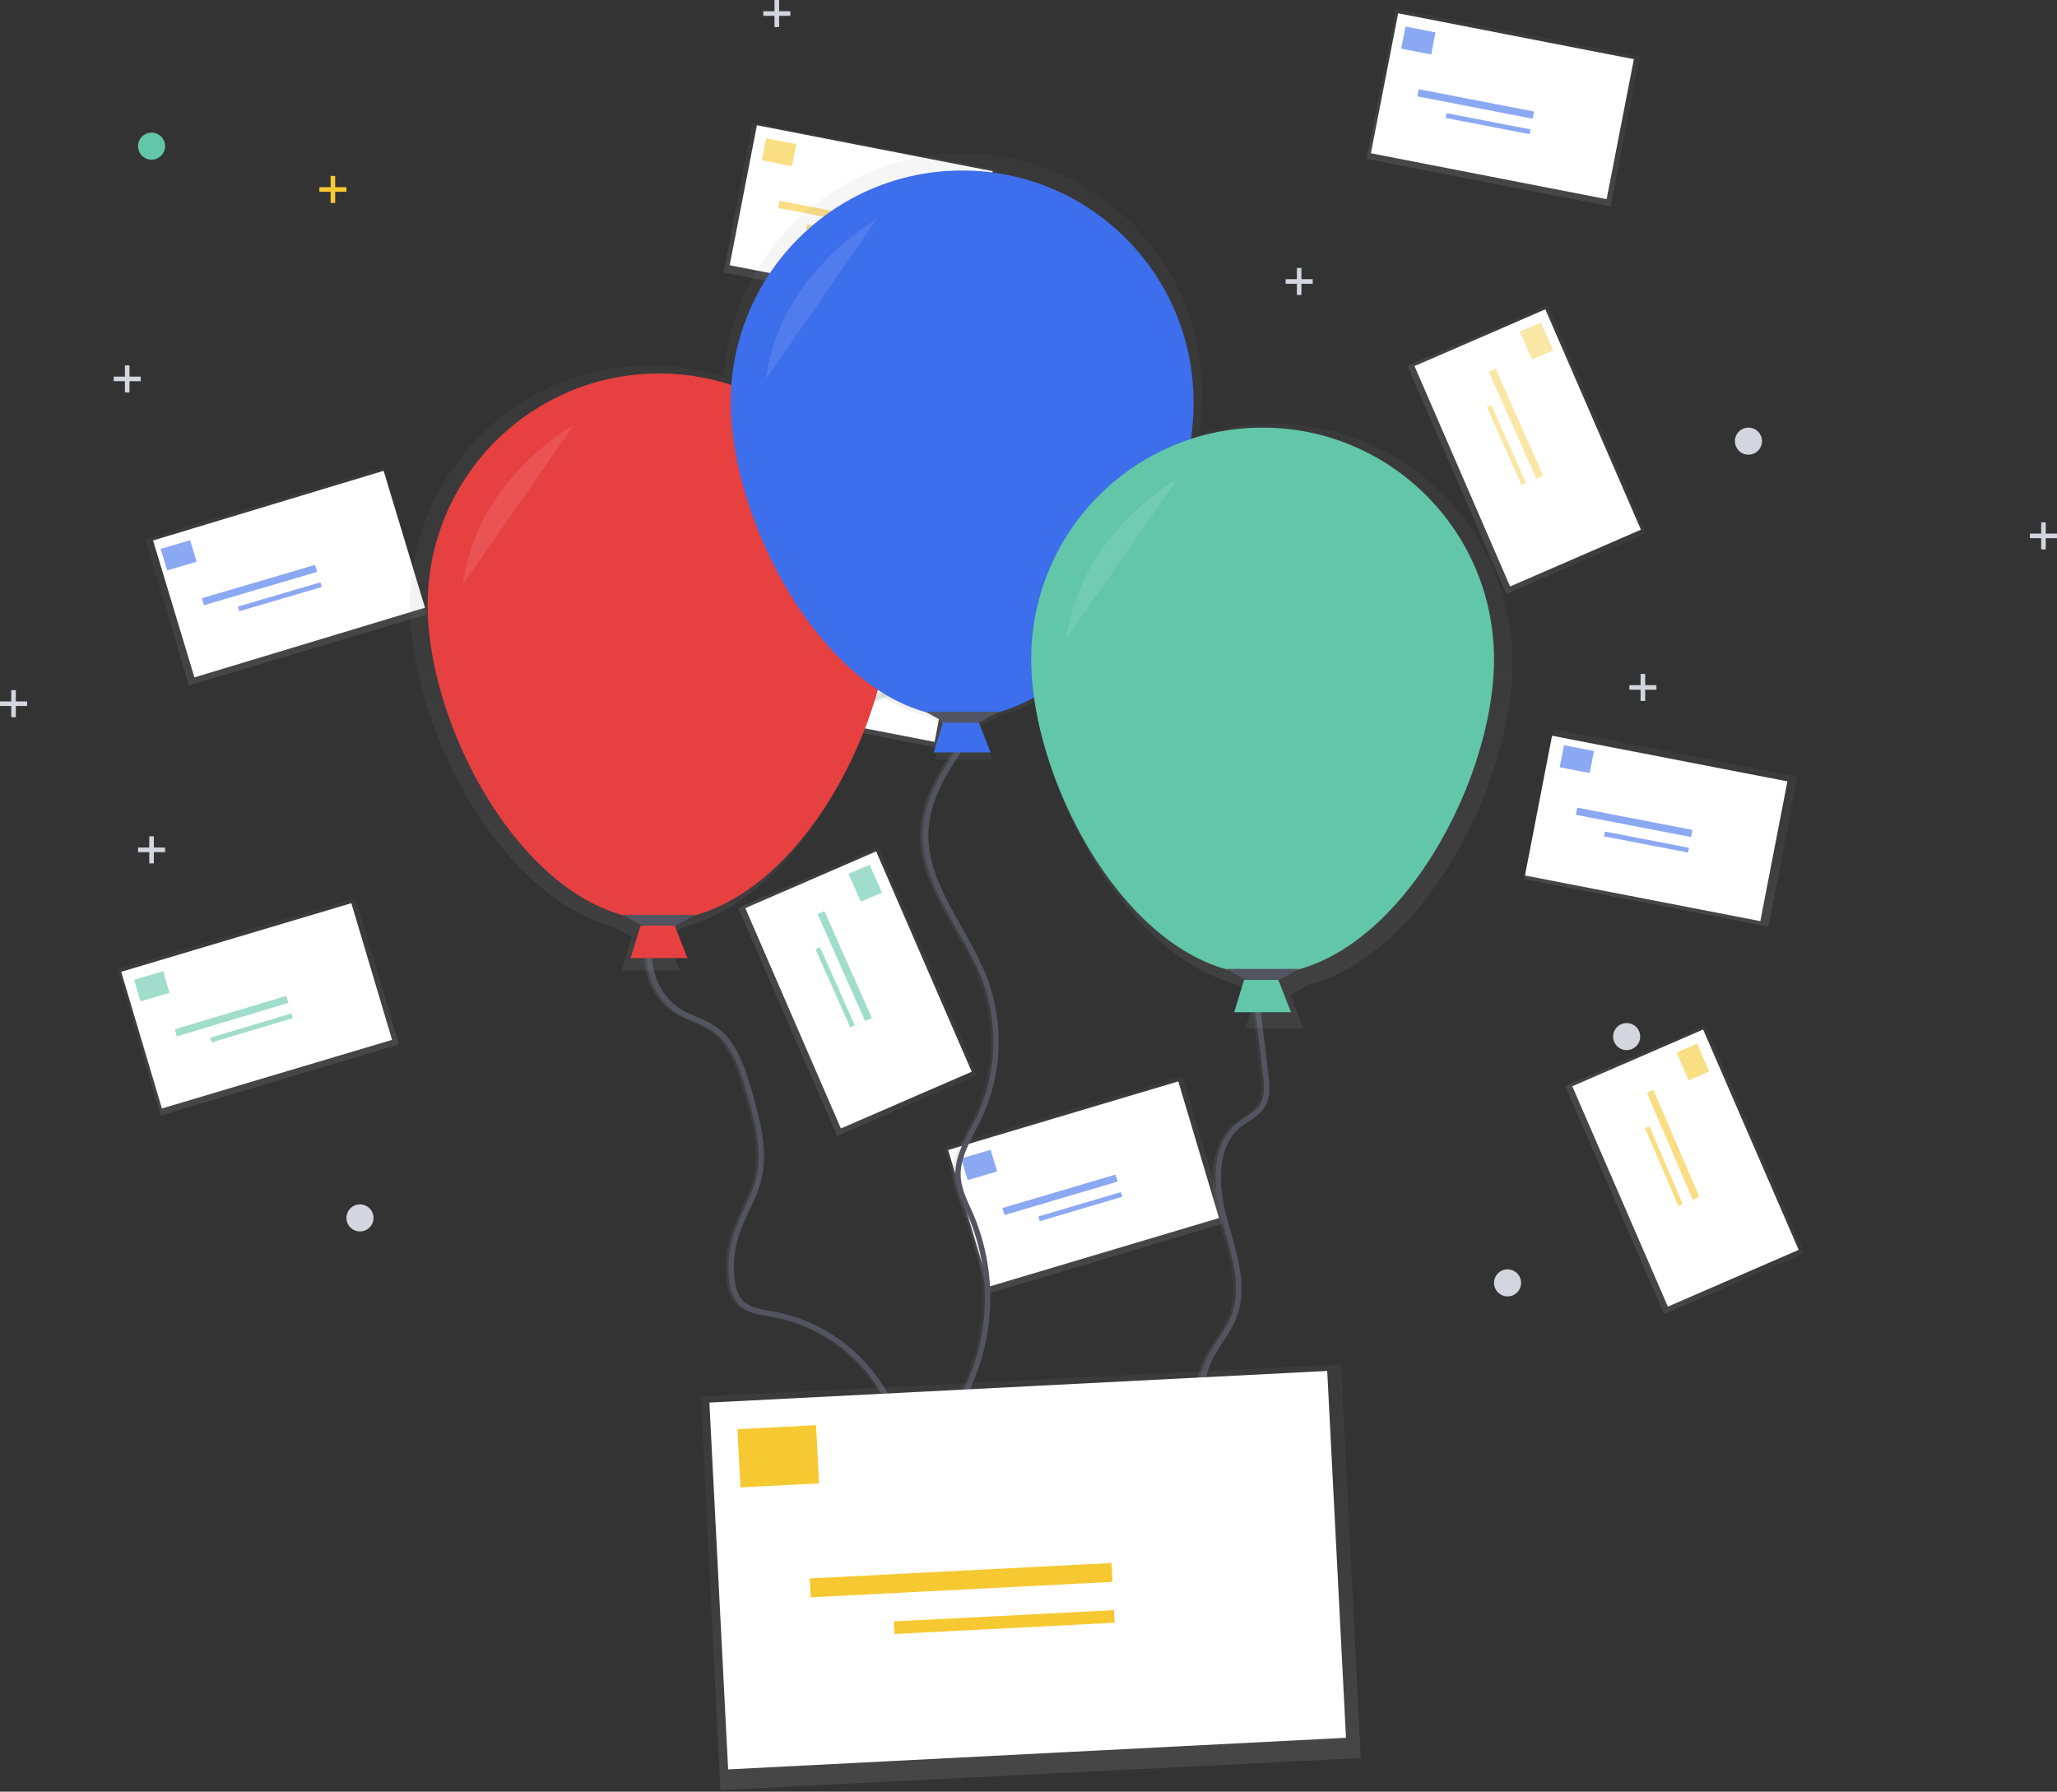 <?xml version="1.0" encoding="UTF-8"?>
<svg width="760px" height="662px" viewBox="0 0 760 662" version="1.1" xmlns="http://www.w3.org/2000/svg" xmlns:xlink="http://www.w3.org/1999/xlink">
    <rect x="0" y="0" width="760" height="662" fill="#333333" stroke="none"/>
    <!-- Generator: Sketch 64 (93537) - https://sketch.com -->
    <title>undraw_new_message_2gfk</title>
    <desc>Created with Sketch.</desc>
    <defs>
        <linearGradient x1="50%" y1="100%" x2="50%" y2="-1.76587197e-13%" id="linearGradient-1">
            <stop stop-color="#808080" stop-opacity="0.25" offset="0%"></stop>
            <stop stop-color="#808080" stop-opacity="0.12" offset="54%"></stop>
            <stop stop-color="#808080" stop-opacity="0.1" offset="100%"></stop>
        </linearGradient>
        <linearGradient x1="0%" y1="49.99%" x2="100%" y2="49.99%" id="linearGradient-2">
            <stop stop-color="#808080" stop-opacity="0.25" offset="0%"></stop>
            <stop stop-color="#808080" stop-opacity="0.12" offset="54%"></stop>
            <stop stop-color="#808080" stop-opacity="0.1" offset="100%"></stop>
        </linearGradient>
        <linearGradient x1="-1.76587197e-13%" y1="49.99%" x2="100%" y2="49.99%" id="linearGradient-3">
            <stop stop-color="#808080" stop-opacity="0.25" offset="0%"></stop>
            <stop stop-color="#808080" stop-opacity="0.12" offset="54%"></stop>
            <stop stop-color="#808080" stop-opacity="0.1" offset="100%"></stop>
        </linearGradient>
        <linearGradient x1="0%" y1="50%" x2="100%" y2="50%" id="linearGradient-4">
            <stop stop-color="#808080" stop-opacity="0.25" offset="0%"></stop>
            <stop stop-color="#808080" stop-opacity="0.12" offset="54%"></stop>
            <stop stop-color="#808080" stop-opacity="0.1" offset="100%"></stop>
        </linearGradient>
        <linearGradient x1="-1.76587197e-13%" y1="50%" x2="100%" y2="50%" id="linearGradient-5">
            <stop stop-color="#808080" stop-opacity="0.25" offset="0%"></stop>
            <stop stop-color="#808080" stop-opacity="0.12" offset="54%"></stop>
            <stop stop-color="#808080" stop-opacity="0.1" offset="100%"></stop>
        </linearGradient>
        <linearGradient x1="50.01%" y1="100%" x2="50.01%" y2="-0.016%" id="linearGradient-6">
            <stop stop-color="#808080" stop-opacity="0.25" offset="0%"></stop>
            <stop stop-color="#808080" stop-opacity="0.12" offset="54%"></stop>
            <stop stop-color="#808080" stop-opacity="0.1" offset="100%"></stop>
        </linearGradient>
        <linearGradient x1="-0.016%" y1="50%" x2="99.984%" y2="50%" id="linearGradient-7">
            <stop stop-color="#808080" stop-opacity="0.25" offset="0%"></stop>
            <stop stop-color="#808080" stop-opacity="0.12" offset="54%"></stop>
            <stop stop-color="#808080" stop-opacity="0.1" offset="100%"></stop>
        </linearGradient>
        <linearGradient x1="8.82935987e-14%" y1="50%" x2="100%" y2="50%" id="linearGradient-8">
            <stop stop-color="#808080" stop-opacity="0.25" offset="0%"></stop>
            <stop stop-color="#808080" stop-opacity="0.12" offset="54%"></stop>
            <stop stop-color="#808080" stop-opacity="0.1" offset="100%"></stop>
        </linearGradient>
        <linearGradient x1="50%" y1="100%" x2="50%" y2="0%" id="linearGradient-9">
            <stop stop-color="#808080" stop-opacity="0.25" offset="0%"></stop>
            <stop stop-color="#808080" stop-opacity="0.12" offset="54%"></stop>
            <stop stop-color="#808080" stop-opacity="0.1" offset="100%"></stop>
        </linearGradient>
        <linearGradient x1="0%" y1="50%" x2="100%" y2="50%" id="linearGradient-10">
            <stop stop-color="#808080" stop-opacity="0.25" offset="0%"></stop>
            <stop stop-color="#808080" stop-opacity="0.12" offset="54%"></stop>
            <stop stop-color="#808080" stop-opacity="0.1" offset="100%"></stop>
        </linearGradient>
        <linearGradient x1="0%" y1="49.99%" x2="100%" y2="49.99%" id="linearGradient-11">
            <stop stop-color="#808080" stop-opacity="0.25" offset="0%"></stop>
            <stop stop-color="#808080" stop-opacity="0.12" offset="54%"></stop>
            <stop stop-color="#808080" stop-opacity="0.1" offset="100%"></stop>
        </linearGradient>
        <linearGradient x1="-0.986%" y1="50.02%" x2="100.978%" y2="50.02%" id="linearGradient-12">
            <stop stop-color="#808080" stop-opacity="0.25" offset="0%"></stop>
            <stop stop-color="#808080" stop-opacity="0.12" offset="54%"></stop>
            <stop stop-color="#808080" stop-opacity="0.1" offset="100%"></stop>
        </linearGradient>
        <linearGradient x1="-3.336%" y1="49.995%" x2="103.362%" y2="49.995%" id="linearGradient-13">
            <stop stop-color="#808080" stop-opacity="0.25" offset="0%"></stop>
            <stop stop-color="#808080" stop-opacity="0.12" offset="54%"></stop>
            <stop stop-color="#808080" stop-opacity="0.1" offset="100%"></stop>
        </linearGradient>
        <linearGradient x1="-3.584%" y1="50.019%" x2="103.369%" y2="50.019%" id="linearGradient-14">
            <stop stop-color="#808080" stop-opacity="0.25" offset="0%"></stop>
            <stop stop-color="#808080" stop-opacity="0.12" offset="54%"></stop>
            <stop stop-color="#808080" stop-opacity="0.1" offset="100%"></stop>
        </linearGradient>
        <linearGradient x1="50%" y1="100%" x2="50%" y2="0.164%" id="linearGradient-15">
            <stop stop-color="#808080" stop-opacity="0.25" offset="0%"></stop>
            <stop stop-color="#808080" stop-opacity="0.12" offset="54%"></stop>
            <stop stop-color="#808080" stop-opacity="0.1" offset="100%"></stop>
        </linearGradient>
        <linearGradient x1="50.004%" y1="99.994%" x2="50.004%" y2="-0.006%" id="linearGradient-16">
            <stop stop-color="#808080" stop-opacity="0.25" offset="0%"></stop>
            <stop stop-color="#808080" stop-opacity="0.12" offset="54%"></stop>
            <stop stop-color="#808080" stop-opacity="0.1" offset="100%"></stop>
        </linearGradient>
    </defs>
    <g id="Page-1" stroke="none" stroke-width="1" fill="none" fill-rule="evenodd">
        <g id="thanks-messages" transform="translate(-220, -19)">
            <g id="undraw_new_message_2gfk" transform="translate(220, 19)">
                <polygon id="Rectangle" fill="url(#linearGradient-1)" fill-rule="nonzero" transform="translate(400.907, 437.82) rotate(-16.6) translate(-400.907, -437.82) " points="354.984 409.597 446.831 409.594 446.83 466.043 354.983 466.046"></polygon>
                <polygon id="Rectangle" fill="#FFFFFF" fill-rule="nonzero" transform="translate(400.356, 437.478) rotate(-16.6) translate(-400.356, -437.478) " points="355.989 411.135 444.723 411.132 444.722 463.82 355.988 463.823"></polygon>
                <g id="Group" opacity="0.6" transform="translate(355, 424)" fill="#3D6EEB">
                    <polygon id="Rectangle" transform="translate(6.767, 6.43) rotate(163.4) translate(-6.767, -6.43) " points="1.079 2.245 12.436 2.271 12.455 10.615 1.098 10.589"></polygon>
                    <polygon id="Rectangle" transform="translate(36.642, 17.463) rotate(163.4) translate(-36.642, -17.463) " points="14.842 16.06 58.436 16.16 58.442 18.865 14.848 18.766"></polygon>
                    <polygon id="Rectangle" transform="translate(44.125, 21.833) rotate(163.4) translate(-44.125, -21.833) " points="28.23 20.895 60.017 20.967 60.021 22.771 28.234 22.698"></polygon>
                </g>
                <polygon id="Rectangle" fill="url(#linearGradient-2)" fill-rule="nonzero" transform="translate(613.702, 305.886) rotate(-78.98) translate(-613.702, -305.886) " points="585.478 259.963 641.928 259.962 641.926 351.808 585.476 351.809"></polygon>
                <polygon id="Rectangle" fill="#FFFFFF" fill-rule="nonzero" transform="translate(611.913, 306.089) rotate(-79.028) translate(-611.913, -306.089) " points="585.616 261.8 638.212 261.799 638.21 350.378 585.614 350.379"></polygon>
                <g id="Group" opacity="0.6" transform="translate(576, 275)" fill="#3D6EEB">
                    <polygon id="Rectangle" transform="translate(6.592, 5.485) rotate(-168.98) translate(-6.592, -5.485) " points="0.952 1.349 12.246 1.331 12.233 9.62 0.938 9.639"></polygon>
                    <polygon id="Rectangle" transform="translate(27.778, 28.849) rotate(-168.98) translate(-27.778, -28.849) " points="6.103 27.541 49.457 27.47 49.453 30.158 6.098 30.228"></polygon>
                    <polygon id="Rectangle" transform="translate(32.337, 36.124) rotate(-168.98) translate(-32.337, -36.124) " points="16.532 35.254 48.145 35.202 48.142 36.994 16.529 37.046"></polygon>
                </g>
                <polygon id="Rectangle" fill="url(#linearGradient-3)" fill-rule="nonzero" transform="translate(622.469, 432.159) rotate(-23.45) translate(-622.469, -432.159) " points="594.248 386.233 650.693 386.231 650.689 478.085 594.245 478.087"></polygon>
                <polygon id="Rectangle" fill="#FFFFFF" fill-rule="nonzero" transform="translate(622.736, 431.579) rotate(-23.45) translate(-622.736, -431.579) " points="596.396 387.209 649.08 387.207 649.076 475.949 596.393 475.951"></polygon>
                <g id="Group" opacity="0.6" transform="translate(607, 385)" fill="#F6C831">
                    <polygon id="Rectangle" transform="translate(18.473, 7.393) rotate(-113.45) translate(-18.473, -7.393) " points="12.854 3.256 24.059 3.3 24.091 11.53 12.886 11.486"></polygon>
                    <polygon id="Rectangle" transform="translate(11.16, 38) rotate(-113.45) translate(-11.16, -38) " points="-10.35 36.581 32.66 36.75 32.671 39.419 -10.339 39.25"></polygon>
                    <polygon id="Rectangle" transform="translate(7.748, 45.857) rotate(-113.45) translate(-7.748, -45.857) " points="-7.937 44.906 23.425 45.029 23.432 46.808 -7.93 46.684"></polygon>
                </g>
                <polygon id="Rectangle" fill="url(#linearGradient-1)" fill-rule="nonzero" transform="translate(342.642, 171.714) rotate(-16.6) translate(-342.642, -171.714) " points="296.719 143.49 388.566 143.488 388.565 199.937 296.718 199.94"></polygon>
                <polygon id="Rectangle" fill="#FFFFFF" fill-rule="nonzero" transform="translate(342.091, 171.38) rotate(-16.6) translate(-342.091, -171.38) " points="297.724 145.038 386.459 145.035 386.457 197.723 297.723 197.725"></polygon>
                <g id="Group" opacity="0.6" transform="translate(297, 158)" fill="#F55F44" fill-rule="nonzero">
                    <polygon id="Rectangle" transform="translate(7.092, 5.999) rotate(163.4) translate(-7.092, -5.999) " points="1.493 1.852 12.695 1.847 12.691 10.146 1.49 10.151"></polygon>
                    <polygon id="Rectangle" transform="translate(36.543, 16.979) rotate(163.4) translate(-36.543, -16.979) " points="15.045 15.643 58.042 15.624 58.041 18.315 15.044 18.334"></polygon>
                    <polygon id="Rectangle" transform="translate(43.91, 21.331) rotate(163.4) translate(-43.91, -21.331) " points="28.234 20.441 59.586 20.427 59.585 22.221 28.233 22.235"></polygon>
                </g>
                <polygon id="Rectangle" fill="url(#linearGradient-4)" fill-rule="nonzero" transform="translate(555.415, 39.793) rotate(-78.98) translate(-555.415, -39.793) " points="527.192 -6.13 583.641 -6.131 583.639 85.715 527.19 85.716"></polygon>
                <polygon id="Rectangle" fill="#FFFFFF" fill-rule="nonzero" transform="translate(555.086, 39.248) rotate(-78.98) translate(-555.086, -39.248) " points="528.743 -5.119 581.431 -5.12 581.43 83.614 528.742 83.615"></polygon>
                <g id="Group" opacity="0.6" transform="translate(517, 9)" fill="#3D6EEB">
                    <polygon id="Rectangle" transform="translate(7.044, 5.966) rotate(-168.98) translate(-7.044, -5.966) " points="1.4 1.815 12.696 1.803 12.688 10.118 1.392 10.13"></polygon>
                    <polygon id="Rectangle" transform="translate(28.23, 29.405) rotate(-168.98) translate(-28.23, -29.405) " points="6.551 28.08 49.911 28.035 49.908 30.731 6.548 30.776"></polygon>
                    <polygon id="Rectangle" transform="translate(32.791, 36.696) rotate(-168.98) translate(-32.791, -36.696) " points="16.983 35.814 48.6 35.781 48.598 37.579 16.982 37.612"></polygon>
                </g>
                <polygon id="Rectangle" fill="url(#linearGradient-5)" fill-rule="nonzero" transform="translate(564.172, 166.073) rotate(-23.45) translate(-564.172, -166.073) " points="535.951 120.147 592.396 120.145 592.392 211.999 535.948 212.002"></polygon>
                <polygon id="Rectangle" fill="#FFFFFF" fill-rule="nonzero" transform="translate(564.447, 165.49) rotate(-23.45) translate(-564.447, -165.49) " points="538.107 121.12 590.791 121.118 590.787 209.86 538.104 209.862"></polygon>
                <g id="Group" opacity="0.6" transform="translate(549, 119)" fill="#F9D769">
                    <polygon id="Rectangle" transform="translate(18.704, 6.988) rotate(-113.45) translate(-18.704, -6.988) " points="13.107 2.8 24.375 2.699 24.3 11.176 13.033 11.276"></polygon>
                    <polygon id="Rectangle" transform="translate(11.121, 37.595) rotate(-113.45) translate(-11.121, -37.595) " points="-10.492 36.414 32.759 36.027 32.735 38.776 -10.516 39.162"></polygon>
                    <polygon id="Rectangle" transform="translate(7.59, 45.459) rotate(-113.45) translate(-7.59, -45.459) " points="-8.17 44.684 23.367 44.402 23.351 46.234 -8.186 46.516"></polygon>
                </g>
                <polygon id="Rectangle" fill="url(#linearGradient-6)" fill-rule="nonzero" transform="translate(95.359, 371.974) rotate(-16.6) translate(-95.359, -371.974) " points="49.437 343.75 141.284 343.748 141.282 400.197 49.435 400.2"></polygon>
                <polygon id="Rectangle" fill="#FFFFFF" fill-rule="nonzero" transform="translate(94.816, 371.638) rotate(-16.6) translate(-94.816, -371.638) " points="50.45 345.295 139.184 345.293 139.183 397.98 50.449 397.983"></polygon>
                <g id="Group" opacity="0.6" transform="translate(49, 358)" fill="#62C6A8">
                    <polygon id="Rectangle" transform="translate(7.097, 6.403) rotate(163.4) translate(-7.097, -6.403) " points="1.501 2.245 12.706 2.226 12.692 10.56 1.487 10.579"></polygon>
                    <polygon id="Rectangle" transform="translate(36.547, 17.433) rotate(163.4) translate(-36.547, -17.433) " points="15.043 16.119 58.056 16.045 58.051 18.747 15.038 18.821"></polygon>
                    <polygon id="Rectangle" transform="translate(43.922, 21.803) rotate(163.4) translate(-43.922, -21.803) " points="28.242 20.929 59.606 20.875 59.602 22.677 28.239 22.731"></polygon>
                </g>
                <polygon id="Rectangle" fill="url(#linearGradient-7)" fill-rule="nonzero" transform="translate(308.16, 240.068) rotate(-78.98) translate(-308.16, -240.068) " points="279.936 194.145 336.386 194.144 336.384 285.99 279.935 285.992"></polygon>
                <polygon id="Rectangle" fill="#FFFFFF" fill-rule="nonzero" transform="translate(306.826, 239.87) rotate(-79.028) translate(-306.826, -239.87) " points="280.529 195.582 333.124 195.581 333.123 284.159 280.527 284.16"></polygon>
                <g id="Group" opacity="0.6" transform="translate(270, 210)" fill="#F55F44" fill-rule="nonzero">
                    <polygon id="Rectangle" transform="translate(7.018, 5.426) rotate(-168.98) translate(-7.018, -5.426) " points="1.378 1.29 12.673 1.272 12.659 9.561 1.364 9.58"></polygon>
                    <polygon id="Rectangle" transform="translate(28.213, 28.792) rotate(-168.98) translate(-28.213, -28.792) " points="6.537 27.483 49.892 27.413 49.888 30.101 6.533 30.171"></polygon>
                    <polygon id="Rectangle" transform="translate(32.772, 36.067) rotate(-168.98) translate(-32.772, -36.067) " points="16.967 35.197 48.58 35.145 48.577 36.937 16.964 36.989"></polygon>
                </g>
                <polygon id="Rectangle" fill="url(#linearGradient-8)" fill-rule="nonzero" transform="translate(316.921, 366.344) rotate(-23.45) translate(-316.921, -366.344) " points="288.7 320.418 345.145 320.416 345.141 412.27 288.696 412.272"></polygon>
                <polygon id="Rectangle" fill="#FFFFFF" fill-rule="nonzero" transform="translate(317.196, 365.761) rotate(-23.45) translate(-317.196, -365.761) " points="290.856 321.391 343.54 321.389 343.536 410.13 290.853 410.132"></polygon>
                <g id="Group" opacity="0.6" transform="translate(301, 319)" fill="#62C6A8">
                    <polygon id="Rectangle" transform="translate(18.682, 7.341) rotate(-113.45) translate(-18.682, -7.341) " points="13.085 3.153 24.353 3.053 24.278 11.529 13.011 11.63"></polygon>
                    <polygon id="Rectangle" transform="translate(11.108, 37.94) rotate(-113.45) translate(-11.108, -37.94) " points="-10.505 36.759 32.746 36.372 32.722 39.12 -10.529 39.507"></polygon>
                    <polygon id="Rectangle" transform="translate(7.577, 45.801) rotate(-113.45) translate(-7.577, -45.801) " points="-8.184 45.026 23.353 44.744 23.337 46.576 -8.2 46.858"></polygon>
                </g>
                <polygon id="Rectangle" fill="url(#linearGradient-9)" fill-rule="nonzero" transform="translate(105.716, 213.069) rotate(-16.6) translate(-105.716, -213.069) " points="59.794 184.846 151.64 184.843 151.639 241.293 59.792 241.295"></polygon>
                <polygon id="Rectangle" fill="#FFFFFF" fill-rule="nonzero" transform="translate(106.784, 212.118) rotate(-16.809) translate(-106.784, -212.118) " points="62.291 185.7 151.278 185.698 151.277 238.535 62.29 238.538"></polygon>
                <g id="Group" opacity="0.6" transform="translate(59, 199)" fill="#3D6EEB">
                    <polygon id="Rectangle" transform="translate(7.01, 6.178) rotate(163.4) translate(-7.01, -6.178) " points="1.319 2.003 12.672 2.043 12.701 10.352 1.349 10.312"></polygon>
                    <polygon id="Rectangle" transform="translate(36.885, 17.16) rotate(163.4) translate(-36.885, -17.16) " points="15.092 15.735 58.669 15.889 58.679 18.584 15.101 18.43"></polygon>
                    <polygon id="Rectangle" transform="translate(44.369, 21.509) rotate(163.4) translate(-44.369, -21.509) " points="28.478 20.555 60.253 20.668 60.26 22.464 28.484 22.351"></polygon>
                </g>
                <polygon id="Rectangle" fill="url(#linearGradient-10)" fill-rule="nonzero" transform="translate(317.731, 81.723) rotate(-79.028) translate(-317.731, -81.723) " points="289.556 35.881 345.907 35.879 345.905 127.565 289.554 127.566"></polygon>
                <polygon id="Rectangle" fill="#FFFFFF" fill-rule="nonzero" transform="translate(318.173, 80.621) rotate(-78.98) translate(-318.173, -80.621) " points="291.83 36.255 344.518 36.254 344.516 124.988 291.828 124.989"></polygon>
                <g id="Group" opacity="0.6" transform="translate(281, 51)" fill="#F6C831">
                    <polygon id="Rectangle" transform="translate(6.847, 5.238) rotate(-168.98) translate(-6.847, -5.238) " points="1.207 1.103 12.501 1.084 12.488 9.374 1.193 9.392"></polygon>
                    <polygon id="Rectangle" transform="translate(28.035, 28.594) rotate(-168.98) translate(-28.035, -28.594) " points="6.359 27.286 49.714 27.215 49.71 29.903 6.355 29.974"></polygon>
                    <polygon id="Rectangle" transform="translate(32.585, 35.869) rotate(-168.98) translate(-32.585, -35.869) " points="16.78 34.999 48.393 34.947 48.39 36.739 16.777 36.791"></polygon>
                </g>
                <polygon id="Rectangle" fill="url(#linearGradient-11)" fill-rule="nonzero" transform="translate(327.265, 207.448) rotate(-23.45) translate(-327.265, -207.448) " points="299.045 161.522 355.489 161.52 355.486 253.374 299.041 253.376"></polygon>
                <polygon id="Rectangle" fill="#FFFFFF" fill-rule="nonzero" transform="translate(327.533, 206.868) rotate(-23.45) translate(-327.533, -206.868) " points="301.193 162.498 353.876 162.496 353.873 251.238 301.189 251.24"></polygon>
                <g id="Group" opacity="0.6" transform="translate(312, 161)" fill="#47E6B1" fill-rule="nonzero">
                    <polygon id="Rectangle" transform="translate(18.508, 7.15) rotate(-113.45) translate(-18.508, -7.15) " points="12.911 2.962 24.179 2.861 24.105 11.338 12.837 11.438"></polygon>
                    <polygon id="Rectangle" transform="translate(10.926, 37.757) rotate(-113.45) translate(-10.926, -37.757) " points="-10.688 36.576 32.564 36.189 32.539 38.937 -10.712 39.324"></polygon>
                    <polygon id="Rectangle" transform="translate(7.399, 45.601) rotate(-113.45) translate(-7.399, -45.601) " points="-8.361 44.826 23.176 44.544 23.16 46.376 -8.377 46.658"></polygon>
                </g>
                <circle id="Oval" fill="#62C6A8" cx="56" cy="54" r="5"></circle>
                <circle id="Oval" fill="#D3D6DE" cx="557" cy="474" r="5"></circle>
                <circle id="Oval" fill="#D3D6DE" cx="133" cy="450" r="5"></circle>
                <circle id="Oval" fill="#D3D6DE" cx="601" cy="383" r="5"></circle>
                <circle id="Oval" fill="#D3D6DE" cx="646" cy="163" r="5"></circle>
                <polygon id="Path" fill="#D3D6DE" points="292 4.159 287.85 4.159 287.85 0 286.15 0 286.15 4.159 282 4.159 282 5.85 286.15 5.85 286.15 10 287.85 10 287.85 5.85 292 5.85"></polygon>
                <polygon id="Path" fill="#F6C831" points="128 69.15 123.85 69.15 123.85 65 122.15 65 122.15 69.15 118 69.15 118 70.85 122.15 70.85 122.15 75 123.85 75 123.85 70.85 128 70.85"></polygon>
                <polygon id="Path" fill="#D3D6DE" points="61 313.15 56.85 313.15 56.85 309 55.15 309 55.15 313.15 51 313.15 51 314.85 55.15 314.85 55.15 319 56.85 319 56.85 314.85 61 314.85"></polygon>
                <polygon id="Path" fill="#D3D6DE" points="52 139.155 47.845 139.155 47.845 135 46.155 135 46.155 139.155 42 139.155 42 140.845 46.155 140.845 46.155 145 47.845 145 47.845 140.845 52 140.845"></polygon>
                <polygon id="Path" fill="#D3D6DE" points="10 259.159 5.85 259.159 5.85 255 4.159 255 4.159 259.159 0 259.159 0 260.85 4.159 260.85 4.159 265 5.85 265 5.85 260.85 10 260.85"></polygon>
                <polygon id="Path" fill="#D3D6DE" points="760 197.15 755.85 197.15 755.85 193 754.15 193 754.15 197.15 750 197.15 750 198.85 754.15 198.85 754.15 203 755.85 203 755.85 198.85 760 198.85"></polygon>
                <polygon id="Path" fill="#D3D6DE" points="612 253.155 607.85 253.155 607.85 249 606.15 249 606.15 253.155 602 253.155 602 254.845 606.15 254.845 606.15 259 607.85 259 607.85 254.845 612 254.845"></polygon>
                <polygon id="Path" fill="#D3D6DE" points="485 103.15 480.845 103.15 480.845 99 479.155 99 479.155 103.15 475 103.15 475 104.85 479.155 104.85 479.155 109 480.845 109 480.845 104.85 485 104.85"></polygon>
                <path d="M239.952,347 C236.873,356.978 241.491,368.774 250.506,374.027 C254.279,376.223 258.633,377.338 262.3,379.719 C270.26,384.892 273.4,394.818 275.985,403.944 C278.949,414.44 281.931,425.534 279.213,436.092 C277.454,442.82 273.54,448.775 271.298,455.363 C269.424,460.878 268.773,466.735 269.389,472.526 C269.715,475.6 270.489,478.798 272.591,481.064 C275.634,484.34 280.506,484.832 284.904,485.622 C303.797,489.205 319.824,501.617 328,519" id="Path" stroke="url(#linearGradient-12)" stroke-width="2"></path>
                <path d="M240.952,347 C237.873,356.978 242.491,368.774 251.506,374.027 C255.279,376.223 259.633,377.338 263.3,379.719 C271.26,384.892 274.4,394.818 276.985,403.944 C279.949,414.44 282.931,425.534 280.213,436.092 C278.454,442.82 274.54,448.775 272.298,455.363 C270.424,460.878 269.773,466.735 270.389,472.526 C270.715,475.6 271.489,478.798 273.591,481.064 C276.634,484.34 281.506,484.832 285.904,485.622 C304.797,489.205 320.824,501.617 329,519" id="Path" stroke="#535461" stroke-width="2"></path>
                <path d="M356.949,272 C349.461,282.538 341.686,293.954 341.044,306.924 C340.063,326.885 355.795,343.21 362.885,361.88 C369.045,378.493 368.262,396.928 360.715,412.945 C357.244,420.137 352.376,427.276 352.975,435.241 C353.34,440.106 355.743,444.523 357.678,448.993 C367.31,471.711 365.66,497.716 353.235,519" id="Path" stroke="url(#linearGradient-13)" stroke-width="2"></path>
                <path d="M357.947,272 C350.46,282.538 342.686,293.954 342.044,306.924 C341.063,326.885 356.793,343.21 363.881,361.88 C370.044,378.492 369.264,396.927 361.721,412.945 C358.251,420.137 353.383,427.276 353.982,435.241 C354.346,440.106 356.75,444.523 358.684,448.993 C368.315,471.711 366.665,497.716 354.242,519" id="Path" stroke="#535461" stroke-width="2"></path>
                <path d="M463.014,367 L466.622,396.873 C467.098,400.844 467.488,405.175 465.411,408.558 C463.421,411.765 459.691,413.294 456.758,415.666 C447.239,423.442 448.104,438.378 451.358,450.354 C454.612,462.329 459.388,475.192 454.819,486.71 C452.933,491.464 449.627,495.496 447.109,499.889 C442.889,507.517 441.216,516.327 442.341,525" id="Path" stroke="url(#linearGradient-14)" stroke-width="2"></path>
                <path d="M464.014,367 L467.622,396.873 C468.098,400.844 468.488,405.175 466.411,408.558 C464.421,411.765 460.691,413.294 457.758,415.666 C448.239,423.442 449.104,438.378 452.358,450.354 C455.612,462.329 460.388,475.192 455.819,486.71 C453.933,491.464 450.627,495.496 448.109,499.889 C443.889,507.517 442.216,516.327 443.341,525" id="Path" stroke="#535461" stroke-width="2"></path>
                <g id="Group" opacity="0.7" transform="translate(151, 56)" fill="url(#linearGradient-15)" fill-rule="nonzero">
                    <path d="M407.842,189 C407.819,160.658 394.247,134.037 371.33,117.384 C348.413,100.73 318.917,96.054 291.979,104.804 C292.711,99.826 293.089,94.803 293.111,89.772 C293.406,41.9 255.623,2.462 207.815,0.741 C160.008,-0.981 119.49,35.636 116.346,83.406 C89.403,74.639 59.895,79.306 36.967,95.959 C14.039,112.613 0.46,139.242 0.439,167.593 C0.439,212.022 33.131,275.216 75.765,286.411 L82.39,290.204 L78.792,302.549 L100.114,302.549 L95.481,290.186 L102.079,286.411 C135.017,277.762 162.015,238.074 172.597,199.976 C178.385,203.839 184.758,206.741 191.47,208.572 L198.095,212.365 L194.498,224.71 L215.819,224.71 L211.186,212.347 L217.784,208.572 C222.68,207.253 227.395,205.337 231.823,202.864 C237.517,245.581 267.797,297.746 306.175,307.818 L312.8,311.611 L309.203,323.956 L330.524,323.956 L325.891,311.593 L332.489,307.818 C375.185,296.622 407.842,233.429 407.842,189 Z" id="Path"></path>
                </g>
                <polygon id="Path" fill="#E74040" points="254 354 233 354 236.671 342 249.275 342"></polygon>
                <path d="M329,223.541 C329,270.782 290.719,340 243.5,340 C196.281,340 158,270.747 158,223.541 C158,176.298 196.28,138 243.5,138 C290.72,138 329,176.298 329,223.541 L329,223.541 Z" id="Path" fill="#E74040"></path>
                <polygon id="Path" fill="#535461" fill-rule="nonzero" points="249.731 342 237.269 342 230 338 257 338"></polygon>
                <path d="M212,157 C212,157 176.103,176.673 171,216" id="Path" fill="#FFFFFF" fill-rule="nonzero" opacity="0.1"></path>
                <polygon id="Path" fill="#3D6EEB" points="366 278 345 278 348.671 266 361.275 266"></polygon>
                <path d="M441,148.541 C441,195.782 402.723,265 355.509,265 C308.295,265 270,195.791 270,148.541 C270,101.298 308.276,63 355.491,63 C402.707,63 440.982,101.298 440.982,148.541 L441,148.541 Z" id="Path" fill="#3D6EEB"></path>
                <polygon id="Path" fill="#535461" fill-rule="nonzero" points="361.731 267 349.269 267 342 263 369 263"></polygon>
                <path d="M324,81 C324,81 288.103,100.673 283,140" id="Path" fill="#FFFFFF" fill-rule="nonzero" opacity="0.1"></path>
                <polygon id="Path" fill="#62C6A8" points="477 374 456 374 459.679 362 472.268 362"></polygon>
                <path d="M552,243.541 C552,290.782 513.719,360 466.5,360 C419.281,360 381,290.747 381,243.541 C381,196.298 419.28,158 466.5,158 C513.72,158 552,196.298 552,243.541 L552,243.541 Z" id="Path" fill="#62C6A8"></path>
                <polygon id="Path" fill="#535461" fill-rule="nonzero" points="472.729 362 460.271 362 453 358 480 358"></polygon>
                <path d="M435,177 C435,177 399.103,196.673 394,236" id="Path" fill="#FFFFFF" fill-rule="nonzero" opacity="0.1"></path>
                <polygon id="Rectangle" fill="url(#linearGradient-16)" fill-rule="nonzero" transform="translate(380.836, 582.766) rotate(-2.862) translate(-380.836, -582.766) " points="262.391 509.965 499.281 509.964 499.28 655.567 262.39 655.568"></polygon>
                <polygon id="Rectangle" fill="#FFFFFF" transform="translate(379.7, 580.154) rotate(-2.93) translate(-379.7, -580.154) " points="265.414 512.298 493.986 512.296 493.985 648.011 265.414 648.012"></polygon>
                <polygon id="Rectangle" fill="#F6C831" transform="translate(287.54, 538.074) rotate(177.07) translate(-287.54, -538.074) " points="273 527.311 302.081 527.311 302.081 548.837 273 548.837"></polygon>
                <polygon id="Rectangle" fill="#F6C831" transform="translate(355.112, 583.838) rotate(177.07) translate(-355.112, -583.838) " points="299.278 580.348 410.947 580.348 410.947 587.327 299.278 587.328"></polygon>
                <polygon id="Rectangle" fill="#F6C831" transform="translate(371.039, 599.329) rotate(177.07) translate(-371.039, -599.329) " points="330.323 597.001 411.754 597.001 411.754 601.657 330.323 601.657"></polygon>
            </g>
        </g>
    </g>
</svg>